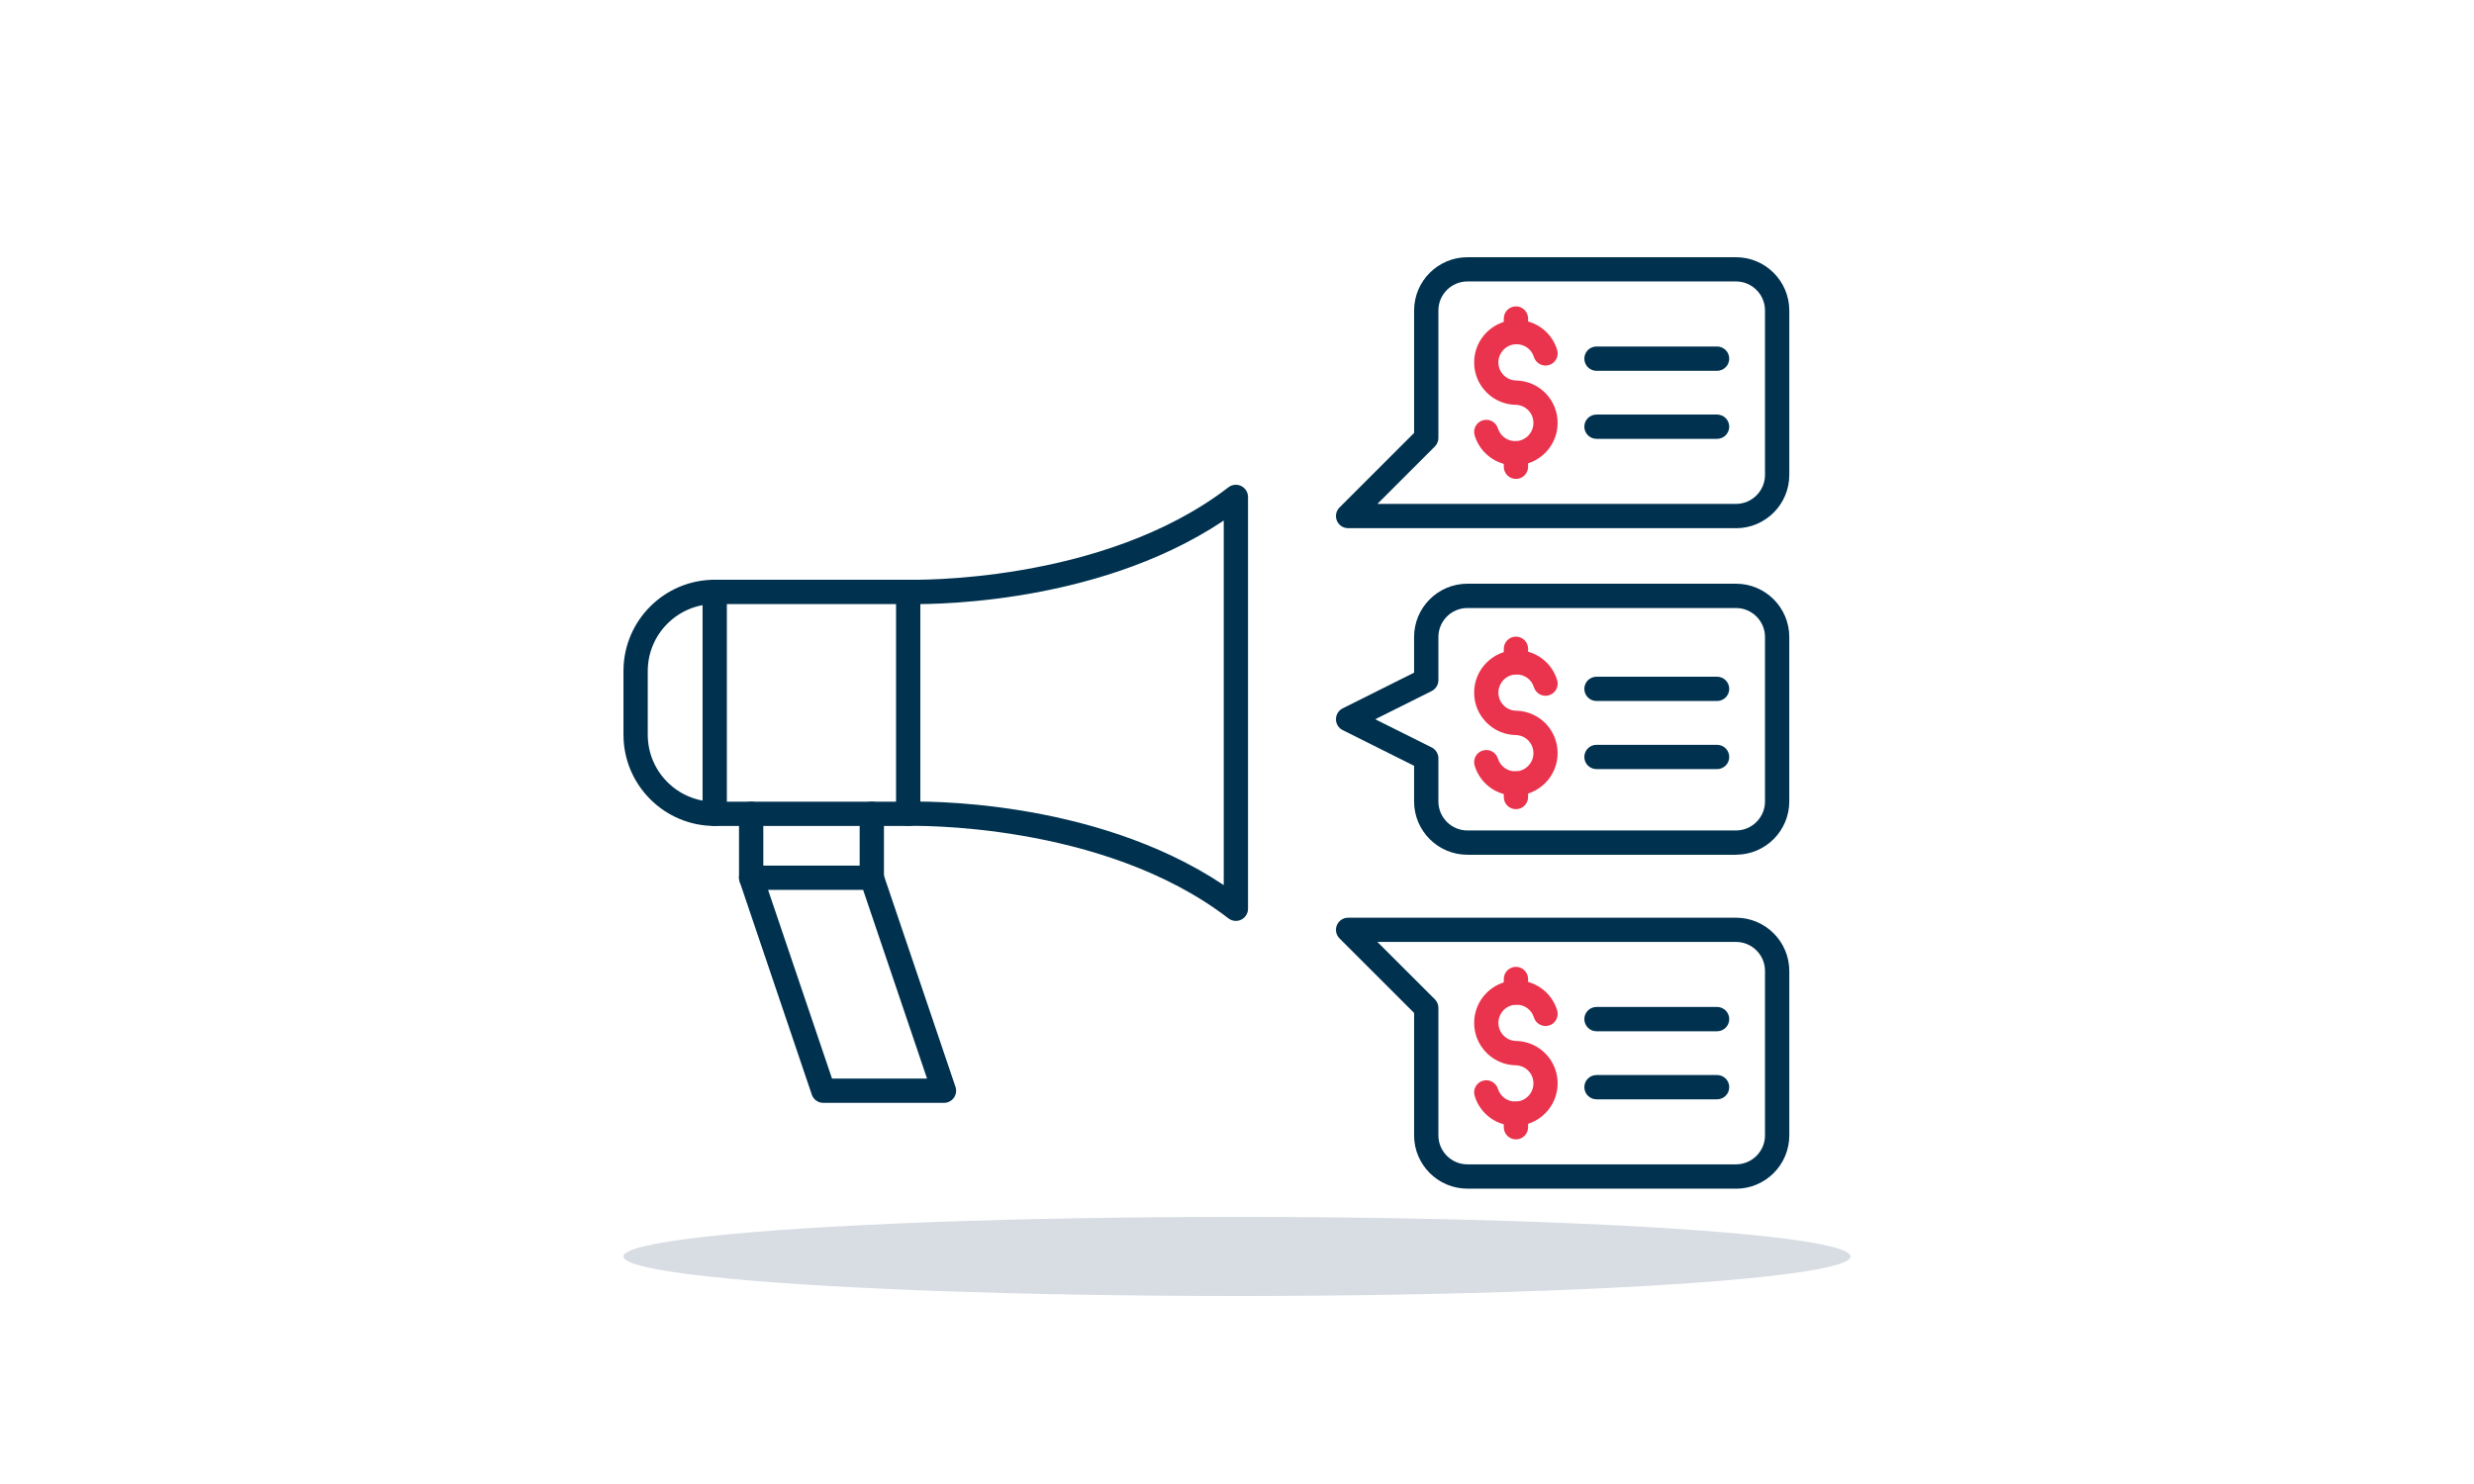 <svg width="250" height="150" viewBox="0 0 250 150" fill="none" xmlns="http://www.w3.org/2000/svg">
<ellipse cx="125" cy="127" rx="62" ry="4" fill="#D7DDE3"/>
<path fill-rule="evenodd" clip-rule="evenodd" d="M72.223 61.057C68.491 61.057 65.457 64.091 65.457 67.823V74.27C65.457 78.001 68.491 81.035 72.223 81.035H90.547V61.062H72.223V61.057ZM91.774 83.486H72.223C67.141 83.486 63.002 79.352 63.002 74.265V67.819C63.002 62.737 67.136 58.598 72.223 58.598H91.774C92.457 58.598 93.002 59.148 93.002 59.825V82.254C93.002 82.932 92.452 83.482 91.774 83.482V83.486Z" fill="#003250"/>
<path fill-rule="evenodd" clip-rule="evenodd" d="M72.223 83.485C71.545 83.485 70.995 82.935 70.995 82.257V59.829C70.995 59.151 71.545 58.601 72.223 58.601C72.9 58.601 73.45 59.151 73.45 59.829V82.257C73.45 82.935 72.9 83.485 72.223 83.485Z" fill="#003250"/>
<path fill-rule="evenodd" clip-rule="evenodd" d="M124.882 93.084C124.616 93.084 124.351 92.995 124.135 92.828C111.37 82.999 92.009 83.475 91.819 83.485C91.136 83.504 90.572 82.974 90.552 82.297C90.532 81.619 91.063 81.055 91.74 81.03C92.531 81.005 110.329 80.554 123.66 89.465V52.617C110.33 61.529 92.531 61.077 91.74 61.052C91.063 61.033 90.532 60.463 90.552 59.786C90.572 59.108 91.146 58.573 91.819 58.597C92.01 58.602 111.37 59.083 124.135 49.254C124.504 48.969 125.004 48.92 125.427 49.126C125.844 49.333 126.114 49.76 126.114 50.226V91.856C126.114 92.323 125.849 92.75 125.427 92.956C125.255 93.04 125.073 93.084 124.887 93.084L124.882 93.084Z" fill="#003250"/>
<path fill-rule="evenodd" clip-rule="evenodd" d="M75.906 89.946C75.228 89.946 74.678 89.397 74.678 88.719V82.257C74.678 81.58 75.228 81.03 75.906 81.03C76.583 81.03 77.133 81.58 77.133 82.257V88.719C77.133 89.397 76.583 89.946 75.906 89.946ZM88.097 89.946C87.419 89.946 86.869 89.397 86.869 88.719V82.257C86.869 81.58 87.419 81.03 88.097 81.03C88.774 81.03 89.324 81.58 89.324 82.257V88.719C89.324 89.397 88.774 89.946 88.097 89.946Z" fill="#003250"/>
<path fill-rule="evenodd" clip-rule="evenodd" d="M84.076 109.021H93.679L87.218 89.946H77.614L84.076 109.021ZM95.388 111.476H83.197C82.671 111.476 82.2 111.142 82.033 110.642L74.742 89.112C74.615 88.738 74.673 88.326 74.909 88.002C75.14 87.683 75.508 87.491 75.906 87.491H88.097C88.622 87.491 89.094 87.825 89.26 88.326L96.552 109.856C96.679 110.229 96.615 110.646 96.385 110.966C96.154 111.285 95.786 111.476 95.388 111.476Z" fill="#003250"/>
<path fill-rule="evenodd" clip-rule="evenodd" d="M139.189 50.932H175.424C177.039 50.932 178.355 49.616 178.355 48.001V31.38C178.355 29.765 177.039 28.449 175.424 28.449H148.282C146.667 28.449 145.351 29.765 145.351 31.38V44.263C145.351 44.587 145.223 44.902 144.992 45.132L139.189 50.932ZM175.424 53.387H136.228C135.727 53.387 135.28 53.087 135.094 52.63C134.902 52.174 135.01 51.644 135.359 51.295L142.896 43.758V31.386C142.896 28.416 145.311 26 148.282 26H175.424C178.394 26 180.81 28.416 180.81 31.386V48.007C180.81 50.977 178.394 53.393 175.424 53.393L175.424 53.387Z" fill="#003250"/>
<path fill-rule="evenodd" clip-rule="evenodd" d="M153.113 47.044C151.222 47.044 149.578 45.831 149.018 44.024C148.817 43.376 149.175 42.689 149.828 42.487C150.476 42.286 151.163 42.649 151.365 43.297C151.605 44.068 152.312 44.589 153.118 44.589C154.129 44.589 154.954 43.764 154.954 42.752C154.954 41.77 154.193 40.97 153.221 40.921C152.086 40.911 151.026 40.469 150.221 39.664C149.411 38.854 148.964 37.779 148.964 36.63C148.964 34.263 150.888 32.339 153.255 32.339C155.145 32.339 156.79 33.551 157.35 35.358C157.551 36.006 157.188 36.694 156.54 36.895C155.896 37.096 155.204 36.733 155.003 36.085C154.767 35.314 154.06 34.794 153.25 34.794C152.239 34.794 151.414 35.618 151.414 36.63C151.414 37.121 151.605 37.582 151.949 37.926C152.298 38.27 152.754 38.461 153.245 38.461H153.294C155.597 38.559 157.399 40.44 157.399 42.748C157.399 45.114 155.474 47.039 153.108 47.039L153.113 47.044Z" fill="#EA334C"/>
<path fill-rule="evenodd" clip-rule="evenodd" d="M153.187 34.793C152.509 34.793 151.96 34.243 151.96 33.565V32.196C151.96 31.518 152.509 30.968 153.187 30.968C153.865 30.968 154.415 31.518 154.415 32.196V33.565C154.415 34.243 153.865 34.793 153.187 34.793Z" fill="#EA334C"/>
<path fill-rule="evenodd" clip-rule="evenodd" d="M153.187 48.408C152.509 48.408 151.96 47.858 151.96 47.181V45.811C151.96 45.133 152.509 44.584 153.187 44.584C153.865 44.584 154.415 45.133 154.415 45.811V47.181C154.415 47.858 153.865 48.408 153.187 48.408Z" fill="#EA334C"/>
<path fill-rule="evenodd" clip-rule="evenodd" d="M173.513 37.48H161.327C160.649 37.48 160.099 36.93 160.099 36.252C160.099 35.574 160.649 35.025 161.327 35.025H173.513C174.19 35.025 174.74 35.574 174.74 36.252C174.74 36.93 174.19 37.48 173.513 37.48Z" fill="#003250"/>
<path fill-rule="evenodd" clip-rule="evenodd" d="M173.513 44.357H161.327C160.649 44.357 160.099 43.807 160.099 43.13C160.099 42.452 160.649 41.902 161.327 41.902H173.513C174.19 41.902 174.74 42.452 174.74 43.13C174.74 43.807 174.19 44.357 173.513 44.357Z" fill="#003250"/>
<path fill-rule="evenodd" clip-rule="evenodd" d="M139.189 95.209L144.992 101.007C145.223 101.238 145.351 101.547 145.351 101.876V114.76C145.351 116.375 146.667 117.691 148.282 117.691H175.424C177.039 117.691 178.355 116.375 178.355 114.76V98.139C178.355 96.524 177.039 95.208 175.424 95.208L139.189 95.209ZM175.424 120.146H148.282C145.311 120.146 142.896 117.731 142.896 114.76V102.388L135.359 94.851C135.01 94.502 134.902 93.972 135.094 93.516C135.285 93.059 135.732 92.76 136.228 92.76H175.424C178.395 92.76 180.81 95.175 180.81 98.146V114.766C180.81 117.737 178.395 120.152 175.424 120.152L175.424 120.146Z" fill="#003250"/>
<path fill-rule="evenodd" clip-rule="evenodd" d="M153.114 113.802C151.223 113.802 149.578 112.589 149.019 110.782C148.817 110.134 149.176 109.447 149.829 109.246C150.477 109.044 151.164 109.408 151.366 110.056C151.606 110.827 152.313 111.347 153.118 111.347C154.13 111.347 154.955 110.522 154.955 109.511C154.955 108.529 154.194 107.728 153.221 107.679C152.087 107.67 151.027 107.228 150.221 106.422C149.411 105.612 148.965 104.537 148.965 103.388C148.965 101.022 150.889 99.097 153.256 99.097C155.146 99.097 156.791 100.31 157.351 102.116C157.552 102.765 157.189 103.452 156.541 103.653C155.897 103.855 155.205 103.491 155.004 102.843C154.768 102.072 154.061 101.552 153.251 101.552C152.24 101.552 151.415 102.377 151.415 103.388C151.415 103.879 151.606 104.341 151.95 104.684C152.298 105.033 152.755 105.219 153.246 105.219H153.295C155.598 105.318 157.4 107.198 157.4 109.506C157.4 111.872 155.475 113.797 153.109 113.797L153.114 113.802Z" fill="#EA334C"/>
<path fill-rule="evenodd" clip-rule="evenodd" d="M153.188 101.552C152.51 101.552 151.96 101.002 151.96 100.325V98.955C151.96 98.277 152.51 97.727 153.188 97.727C153.865 97.727 154.415 98.277 154.415 98.955V100.325C154.415 101.002 153.865 101.552 153.188 101.552Z" fill="#EA334C"/>
<path fill-rule="evenodd" clip-rule="evenodd" d="M153.188 115.167C152.51 115.167 151.96 114.617 151.96 113.939V112.569C151.96 111.892 152.51 111.342 153.188 111.342C153.865 111.342 154.415 111.892 154.415 112.569V113.939C154.415 114.617 153.865 115.167 153.188 115.167Z" fill="#EA334C"/>
<path fill-rule="evenodd" clip-rule="evenodd" d="M173.513 104.238H161.328C160.65 104.238 160.1 103.688 160.1 103.01C160.1 102.333 160.65 101.783 161.328 101.783H173.513C174.191 101.783 174.741 102.333 174.741 103.01C174.741 103.688 174.191 104.238 173.513 104.238Z" fill="#003250"/>
<path fill-rule="evenodd" clip-rule="evenodd" d="M173.513 111.117H161.328C160.65 111.117 160.1 110.567 160.1 109.89C160.1 109.212 160.65 108.662 161.328 108.662H173.513C174.191 108.662 174.741 109.212 174.741 109.89C174.741 110.567 174.191 111.117 173.513 111.117Z" fill="#003250"/>
<path fill-rule="evenodd" clip-rule="evenodd" d="M153.113 80.421C151.223 80.421 149.578 79.209 149.018 77.402C148.817 76.754 149.175 76.066 149.828 75.865C150.476 75.663 151.164 76.027 151.365 76.675C151.606 77.446 152.313 77.966 153.118 77.966C154.129 77.966 154.954 77.141 154.954 76.13C154.954 75.148 154.193 74.348 153.221 74.299C152.087 74.289 151.026 73.847 150.221 73.042C149.411 72.232 148.964 71.151 148.964 70.007C148.964 67.641 150.889 65.716 153.255 65.716C155.146 65.716 156.79 66.929 157.35 68.736C157.551 69.384 157.188 70.071 156.54 70.272C155.892 70.474 155.204 70.111 155.003 69.462C154.767 68.692 154.06 68.171 153.25 68.171C152.239 68.171 151.414 68.996 151.414 70.007C151.414 70.498 151.606 70.96 151.949 71.304C152.298 71.652 152.755 71.839 153.245 71.839H153.295C155.597 71.937 157.399 73.817 157.399 76.125C157.399 78.492 155.475 80.416 153.108 80.416L153.113 80.421Z" fill="#EA334C"/>
<path fill-rule="evenodd" clip-rule="evenodd" d="M153.187 68.174C152.51 68.174 151.96 67.625 151.96 66.947V65.577C151.96 64.9 152.51 64.35 153.187 64.35C153.865 64.35 154.415 64.9 154.415 65.577V66.947C154.415 67.625 153.865 68.174 153.187 68.174Z" fill="#EA334C"/>
<path fill-rule="evenodd" clip-rule="evenodd" d="M153.187 81.791C152.51 81.791 151.96 81.241 151.96 80.564V79.194C151.96 78.516 152.51 77.966 153.187 77.966C153.865 77.966 154.415 78.516 154.415 79.194V80.564C154.415 81.241 153.865 81.791 153.187 81.791Z" fill="#EA334C"/>
<path fill-rule="evenodd" clip-rule="evenodd" d="M173.513 70.856H161.327C160.649 70.856 160.099 70.306 160.099 69.629C160.099 68.951 160.649 68.401 161.327 68.401H173.513C174.19 68.401 174.74 68.951 174.74 69.629C174.74 70.306 174.19 70.856 173.513 70.856Z" fill="#003250"/>
<path fill-rule="evenodd" clip-rule="evenodd" d="M173.513 77.74H161.327C160.649 77.74 160.099 77.19 160.099 76.512C160.099 75.835 160.649 75.285 161.327 75.285H173.513C174.19 75.285 174.74 75.835 174.74 76.512C174.74 77.19 174.19 77.74 173.513 77.74Z" fill="#003250"/>
<path fill-rule="evenodd" clip-rule="evenodd" d="M138.973 72.703L144.673 75.55C145.085 75.757 145.351 76.184 145.351 76.65V81.01C145.351 82.626 146.666 83.941 148.282 83.941H175.424C177.039 83.941 178.355 82.626 178.355 81.01V64.39C178.355 62.774 177.039 61.458 175.424 61.458H148.282C146.666 61.458 145.351 62.774 145.351 64.39V68.749C145.351 69.216 145.085 69.638 144.673 69.849L138.973 72.697V72.703ZM175.423 86.397H148.281C145.311 86.397 142.895 83.981 142.895 81.011V77.407L135.678 73.798C135.26 73.592 135 73.165 135 72.698C135 72.232 135.26 71.81 135.678 71.599L142.895 67.99V64.386C142.895 61.416 145.311 59 148.281 59H175.423C178.394 59 180.809 61.416 180.809 64.386V81.007C180.809 83.977 178.394 86.393 175.423 86.393V86.397Z" fill="#003250"/>
</svg>

